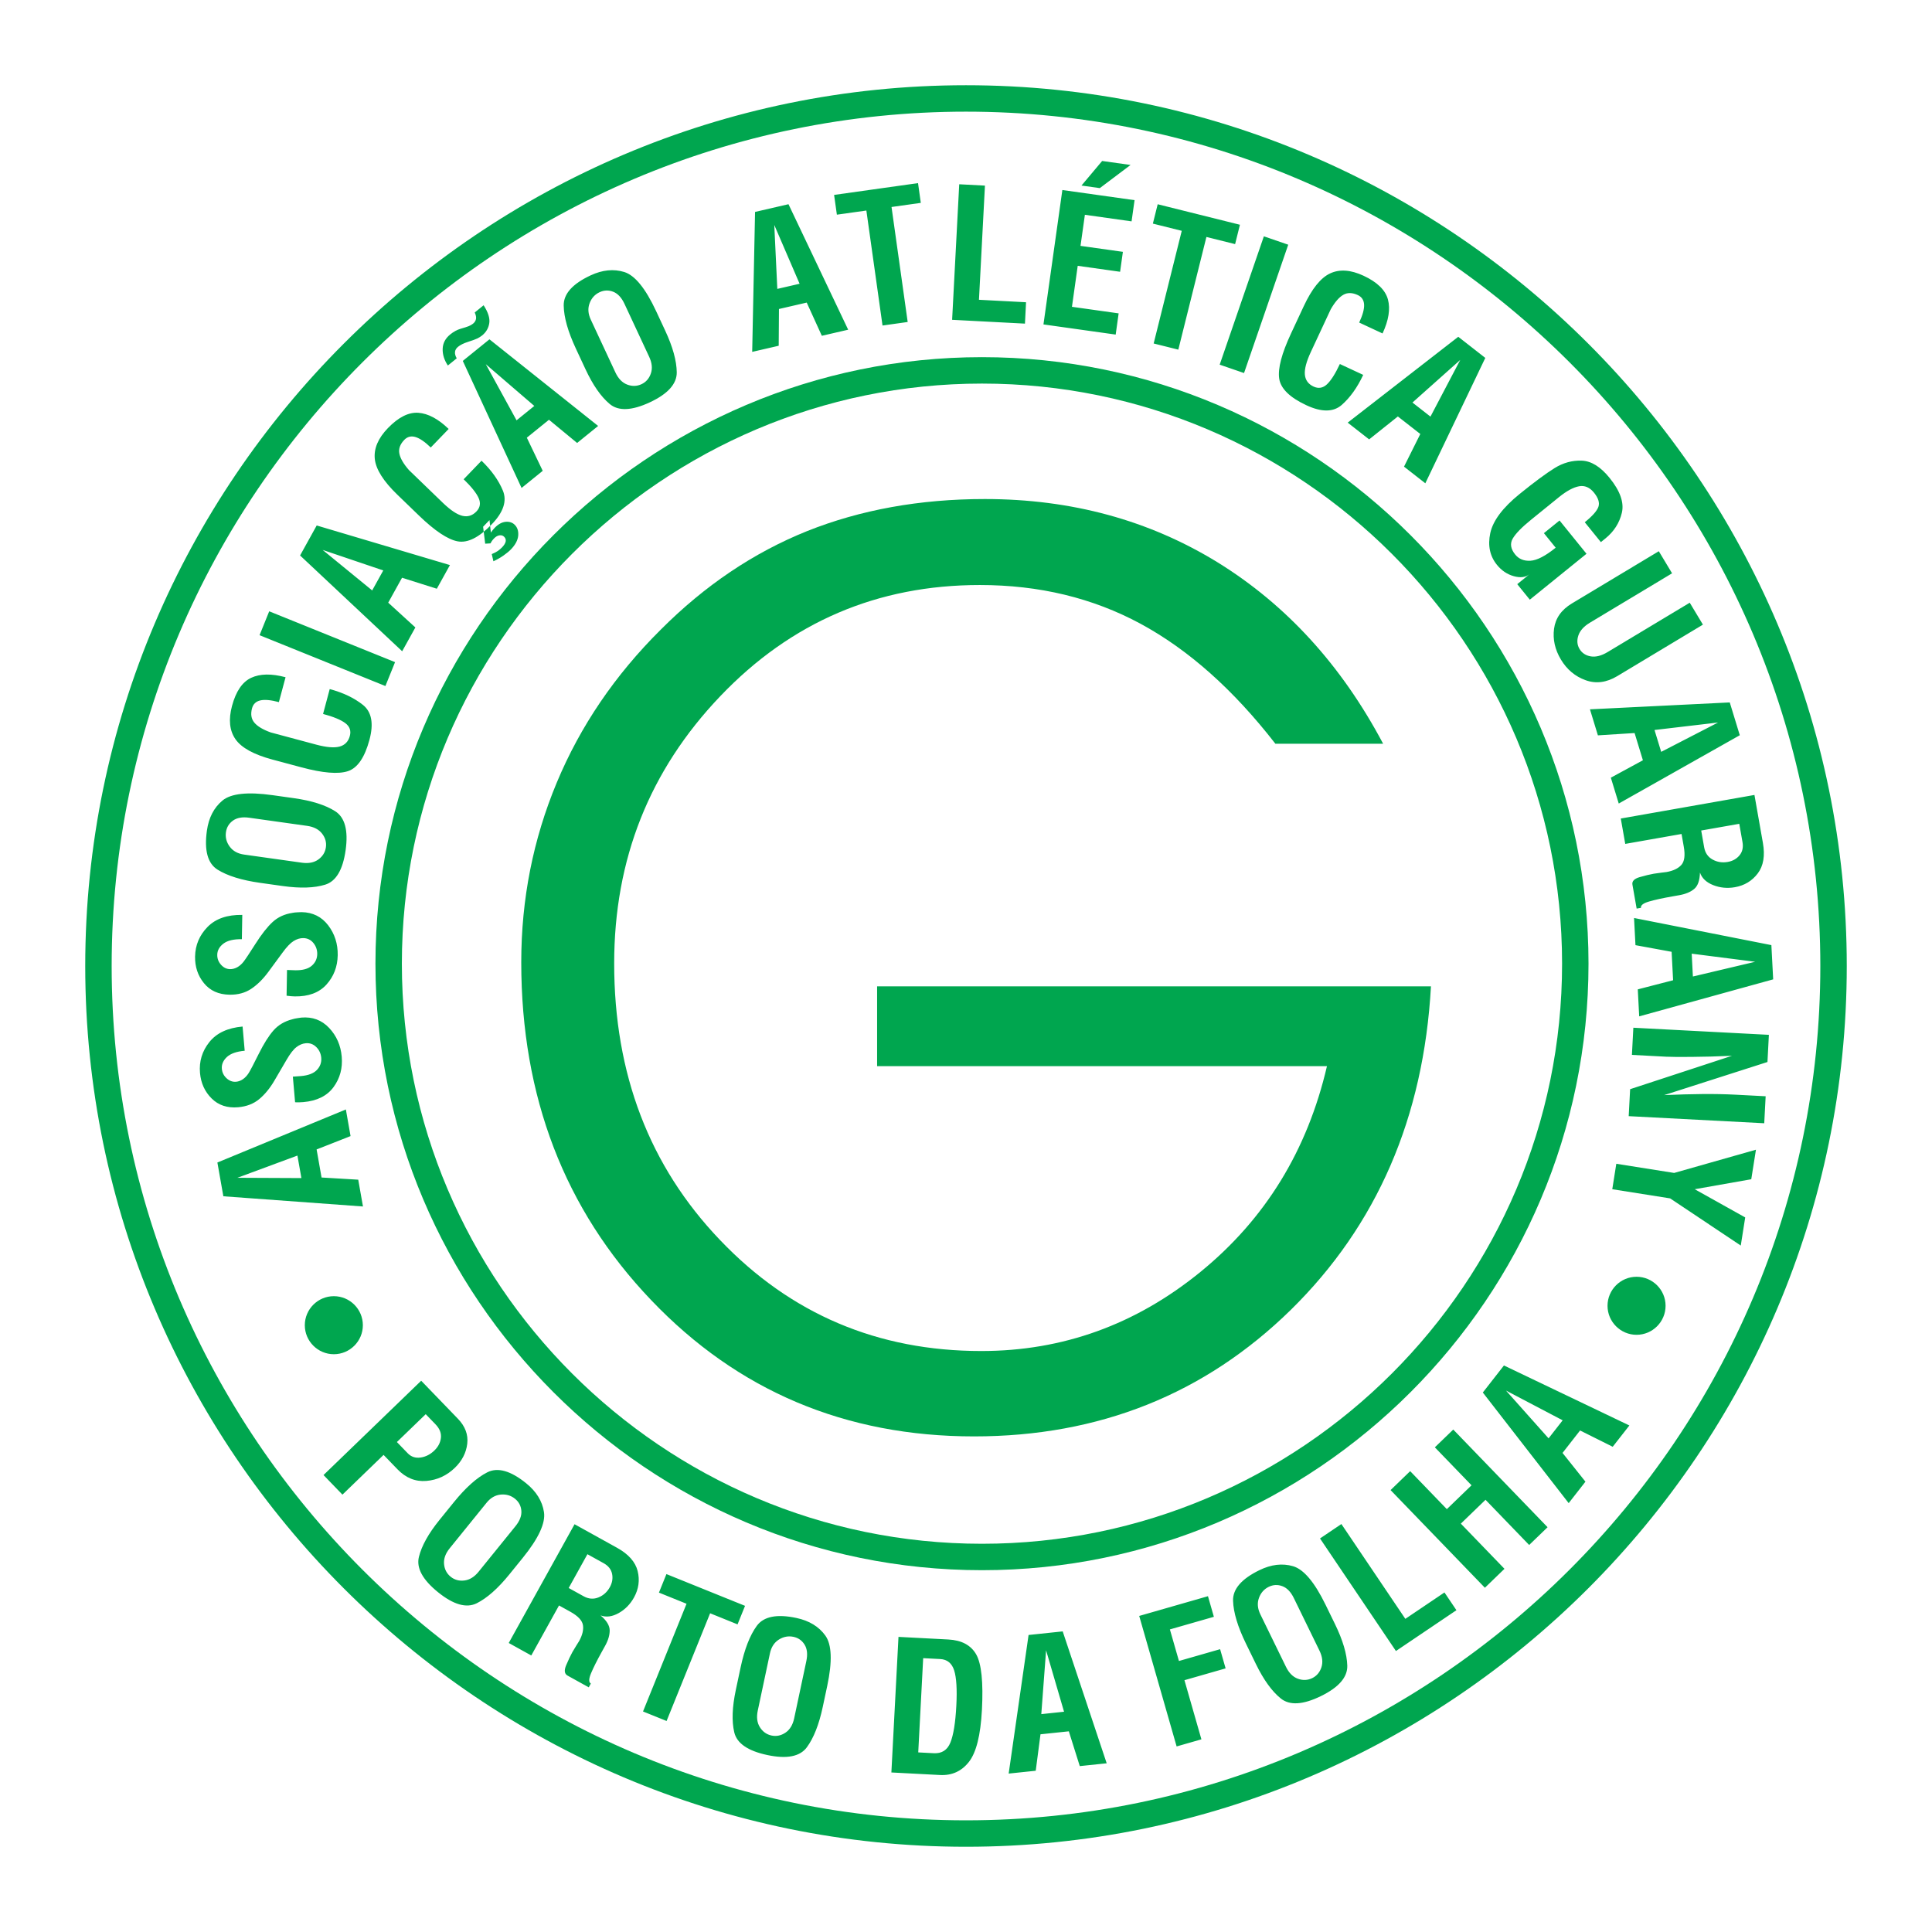 <?xml version="1.0" encoding="utf-8"?>
<!-- Generator: Adobe Illustrator 13.0.0, SVG Export Plug-In . SVG Version: 6.00 Build 14948)  -->
<!DOCTYPE svg PUBLIC "-//W3C//DTD SVG 1.0//EN" "http://www.w3.org/TR/2001/REC-SVG-20010904/DTD/svg10.dtd">
<svg version="1.0" id="Layer_1" xmlns="http://www.w3.org/2000/svg" xmlns:xlink="http://www.w3.org/1999/xlink" x="0px" y="0px"
	 width="192.756px" height="192.756px" viewBox="0 0 192.756 192.756" enable-background="new 0 0 192.756 192.756"
	 xml:space="preserve">
<g>
	<polygon fill-rule="evenodd" clip-rule="evenodd" fill="#FFFFFF" points="0,0 192.756,0 192.756,192.756 0,192.756 0,0 	"/>
	<path fill="#00A64F" d="M96.378,8.504L96.378,8.504c24.201,0,46.17,9.869,62.088,25.787c15.917,15.918,25.786,37.886,25.786,62.086
		v0.001v0c0,24.2-9.869,46.168-25.787,62.086s-37.886,25.787-62.085,25.787h-0.001h0c-24.201,0-46.169-9.869-62.087-25.787
		C18.373,142.547,8.504,120.578,8.504,96.379v-0.001v0c0-24.2,9.869-46.169,25.787-62.087S72.177,8.504,96.376,8.504H96.378
		L96.378,8.504z M96.378,11.14L96.378,11.14h-0.002c-23.472,0-44.781,9.573-60.222,25.014C20.713,51.595,11.14,72.905,11.14,96.377
		v0v0.001c0,23.472,9.573,44.781,25.014,60.222s36.75,25.014,60.223,25.014h0h0.001c23.472,0,44.781-9.572,60.222-25.014
		s25.015-36.75,25.015-60.223v0v-0.001c-0.001-23.472-9.573-44.781-25.015-60.222C141.16,20.713,119.852,11.14,96.378,11.14
		L96.378,11.14z"/>
	<path fill="#00A64F" d="M97.972,35.634L97.972,35.634c16.666,0,31.795,6.796,42.756,17.757
		c10.962,10.962,17.757,26.09,17.758,42.754v0.001v0c-0.001,16.665-6.796,31.794-17.758,42.755
		c-10.962,10.963-26.09,17.758-42.755,17.758h-0.001h-0.001c-16.666,0-31.794-6.795-42.755-17.758
		c-10.961-10.961-17.757-26.09-17.757-42.754v-0.001v0c0-16.666,6.796-31.794,17.758-42.755
		C66.177,42.43,81.305,35.634,97.972,35.634L97.972,35.634L97.972,35.634z M97.973,38.27L97.973,38.27h-0.002
		c-15.938,0-30.406,6.5-40.891,16.985C46.595,65.74,40.094,80.208,40.094,96.146v0v0.001c0,15.938,6.5,30.406,16.985,40.891
		c10.485,10.484,24.954,16.984,40.892,16.984h0.001h0.001c15.938,0,30.406-6.5,40.891-16.984
		c10.485-10.484,16.985-24.953,16.985-40.892v0v-0.001c0-15.937-6.5-30.406-16.984-40.89C128.379,44.771,113.91,38.27,97.973,38.27
		L97.973,38.27z"/>
	<path fill-rule="evenodd" clip-rule="evenodd" fill="#00A64F" d="M45.683,141.547c0.729,0.754,1.041,1.586,0.935,2.492
		c-0.106,0.906-0.52,1.711-1.24,2.408c-0.806,0.777-1.755,1.213-2.838,1.305c-1.085,0.094-2.05-0.297-2.887-1.164l-1.383-1.432
		l-4.104,3.965l-1.888-1.955l9.744-9.41L45.683,141.547L45.683,141.547z M40.68,144.994c0.344,0.355,0.77,0.496,1.277,0.424
		c0.507-0.07,0.968-0.303,1.376-0.697c0.381-0.367,0.602-0.789,0.656-1.262c0.055-0.471-0.124-0.924-0.534-1.35l-0.981-1.016
		l-2.877,2.779L40.68,144.994L40.68,144.994z M50.812,157.086c-1.131,1.396-2.215,2.354-3.245,2.871
		c-1.031,0.514-2.323,0.146-3.87-1.105c-1.54-1.248-2.174-2.422-1.902-3.521c0.271-1.102,0.956-2.332,2.058-3.693l1.436-1.773
		c1.177-1.453,2.288-2.443,3.325-2.969c1.039-0.527,2.335-0.162,3.882,1.092c1.014,0.818,1.605,1.777,1.775,2.869
		c0.171,1.094-0.534,2.619-2.114,4.57L50.812,157.086L50.812,157.086z M47.758,156.801l3.669-4.531
		c0.432-0.533,0.629-1.045,0.589-1.535c-0.038-0.492-0.25-0.893-0.633-1.203c-0.402-0.326-0.878-0.467-1.42-0.418
		c-0.543,0.051-1.019,0.322-1.421,0.82l-3.671,4.533c-0.425,0.523-0.616,1.051-0.568,1.576c0.046,0.525,0.269,0.951,0.662,1.27
		c0.384,0.311,0.843,0.436,1.366,0.373s1.001-0.357,1.426-0.883L47.758,156.801L47.758,156.801z M58.74,168.346l-2.122-1.176
		c-0.306-0.17-0.35-0.52-0.127-1.041c0.224-0.525,0.429-0.959,0.616-1.297c0.094-0.168,0.228-0.391,0.4-0.666
		c0.173-0.275,0.265-0.42,0.271-0.432c0.327-0.59,0.456-1.121,0.384-1.59c-0.072-0.467-0.495-0.918-1.265-1.344l-1.124-0.623
		l-2.766,4.99l-2.25-1.246l6.567-11.848l4.243,2.352c1.141,0.633,1.825,1.408,2.052,2.318c0.226,0.91,0.104,1.791-0.363,2.635
		c-0.375,0.676-0.884,1.197-1.525,1.557c-0.641,0.361-1.248,0.441-1.81,0.236c0.6,0.512,0.901,1.006,0.908,1.479
		s-0.144,0.99-0.454,1.551c-0.058,0.105-0.118,0.211-0.176,0.316s-0.114,0.207-0.167,0.301c-0.475,0.855-0.829,1.564-1.063,2.123
		s-0.242,0.902-0.02,1.023L58.74,168.346L58.74,168.346z M60.224,155.959l-1.616-0.895l-1.869,3.371l1.488,0.824
		c0.496,0.275,0.99,0.314,1.479,0.117c0.488-0.197,0.869-0.537,1.138-1.023c0.24-0.432,0.315-0.875,0.225-1.322
		C60.979,156.58,60.697,156.223,60.224,155.959L60.224,155.959z M73.586,162.064l-2.738-1.107l-4.342,10.746l-2.352-0.949
		l4.342-10.746l-2.753-1.113l0.747-1.848l7.843,3.168L73.586,162.064L73.586,162.064z M82.087,170.297
		c-0.374,1.76-0.905,3.104-1.588,4.031c-0.685,0.928-2.003,1.186-3.95,0.771c-1.938-0.412-3.037-1.17-3.293-2.273
		c-0.259-1.104-0.207-2.512,0.157-4.223l0.475-2.234c0.389-1.828,0.929-3.215,1.615-4.154c0.686-0.941,2.007-1.205,3.954-0.791
		c1.275,0.271,2.238,0.855,2.885,1.752c0.648,0.898,0.712,2.576,0.191,5.031L82.087,170.297L82.087,170.297z M79.236,171.43
		l1.212-5.703c0.143-0.672,0.086-1.217-0.172-1.635c-0.257-0.42-0.627-0.682-1.11-0.785c-0.506-0.107-0.995-0.016-1.456,0.271
		c-0.461,0.293-0.761,0.752-0.894,1.377l-1.213,5.707c-0.14,0.66-0.071,1.215,0.21,1.662c0.28,0.447,0.67,0.725,1.166,0.83
		c0.483,0.104,0.948,0.006,1.387-0.287c0.438-0.295,0.729-0.773,0.87-1.434V171.43L79.236,171.43z M97.966,170.6
		c-0.132,2.52-0.564,4.25-1.296,5.182c-0.732,0.936-1.695,1.373-2.889,1.311l-4.848-0.254l0.709-13.527l4.973,0.26
		c1.325,0.07,2.253,0.566,2.78,1.488c0.526,0.924,0.717,2.771,0.572,5.545V170.6L97.966,170.6z M95.413,170.176
		c0.085-1.625,0.012-2.797-0.214-3.516c-0.228-0.719-0.693-1.1-1.394-1.137l-1.699-0.088l-0.493,9.402l1.556,0.082
		c0.794,0.041,1.348-0.312,1.651-1.062c0.306-0.752,0.504-1.98,0.593-3.678L95.413,170.176L95.413,170.176z M110.415,175.924
		l-2.685,0.281l-1.093-3.471l-2.827,0.297l-0.475,3.637l-2.7,0.283l1.986-13.828l3.405-0.359L110.415,175.924L110.415,175.924z
		 M106.16,170.779l-1.792-6.127l-0.478,6.367L106.16,170.779L106.16,170.779z M121.109,161.309l-4.389,1.258l0.904,3.15l4.107-1.178
		l0.549,1.916l-4.107,1.178l1.692,5.9l-2.473,0.709l-3.733-13.02l6.86-1.969L121.109,161.309L121.109,161.309z M133.189,162.029
		c0.788,1.615,1.197,3.002,1.23,4.154c0.031,1.152-0.849,2.168-2.638,3.041c-1.78,0.867-3.113,0.947-3.995,0.234
		c-0.883-0.709-1.709-1.852-2.477-3.424l-1.001-2.053c-0.82-1.68-1.248-3.105-1.285-4.268c-0.04-1.164,0.84-2.186,2.629-3.057
		c1.171-0.572,2.29-0.705,3.352-0.396c1.063,0.309,2.147,1.59,3.248,3.848L133.189,162.029L133.189,162.029z M131.641,164.678
		l-2.556-5.24c-0.301-0.617-0.683-1.014-1.143-1.184c-0.462-0.174-0.914-0.152-1.358,0.064c-0.466,0.227-0.794,0.6-0.979,1.111
		c-0.185,0.514-0.139,1.061,0.142,1.635l2.558,5.242c0.296,0.607,0.693,1.004,1.188,1.182c0.496,0.18,0.976,0.158,1.431-0.062
		c0.444-0.217,0.752-0.58,0.915-1.08c0.164-0.502,0.1-1.059-0.196-1.666L131.641,164.678L131.641,164.678z M145.308,160.65
		l-6.035,4.072l-7.575-11.23l2.133-1.438l6.38,9.459l3.903-2.633L145.308,160.65L145.308,160.65z M154.402,152.371l-1.837,1.773
		l-4.354-4.51l-2.463,2.379l4.354,4.508l-1.954,1.889l-9.41-9.744l1.955-1.889l3.659,3.791l2.463-2.379l-3.66-3.789l1.837-1.773
		L154.402,152.371L154.402,152.371z M162.563,142.219l-1.662,2.125l-3.257-1.625l-1.75,2.24l2.286,2.867l-1.672,2.141l-8.567-11.035
		l2.107-2.699L162.563,142.219L162.563,142.219z M155.907,141.705l-5.653-2.967l4.248,4.766L155.907,141.705L155.907,141.705z"/>
	<path fill-rule="evenodd" clip-rule="evenodd" fill="#00A64F" d="M87.509,98.406h55.258c-0.729,13.092-5.396,23.844-13.98,32.277
		c-8.586,8.41-19.128,12.627-31.608,12.627c-12.815,0-23.566-4.531-32.213-13.598c-8.647-9.045-12.96-20.303-12.96-33.711
		c0-6.303,1.187-12.269,3.542-17.919c2.354-5.65,5.813-10.731,10.376-15.263c4.396-4.407,9.25-7.675,14.585-9.825
		c5.333-2.129,11.252-3.205,17.751-3.205c8.627,0,16.379,2.108,23.232,6.324c6.856,4.238,12.356,10.267,16.503,18.089h-10.751
		c-4.189-5.398-8.668-9.382-13.461-11.975c-4.771-2.573-10.105-3.859-16.022-3.859c-10.21,0-18.837,3.69-25.899,11.09
		c-7.064,7.4-10.585,16.274-10.585,26.668c0,11.026,3.521,20.241,10.565,27.596c7.042,7.379,15.73,11.07,26.064,11.07
		c8.128,0,15.421-2.637,21.879-7.906c6.459-5.271,10.647-12.102,12.606-20.514H87.509V98.406L87.509,98.406z"/>
	<path fill-rule="evenodd" clip-rule="evenodd" fill="#00A64F" d="M34.507,110.691l0.468,2.656l-3.387,1.332l0.494,2.801l3.66,0.217
		l0.472,2.674l-13.93-1.018l-0.595-3.369L34.507,110.691L34.507,110.691z M29.674,115.291l-5.989,2.217l6.385,0.029L29.674,115.291
		L29.674,115.291z M29.151,101.697c0.154-0.049,0.343-0.092,0.564-0.121c0.221-0.031,0.339-0.049,0.35-0.051
		c1.104-0.096,2.03,0.246,2.77,1.029c0.741,0.783,1.161,1.742,1.259,2.871c0.1,1.143-0.172,2.154-0.815,3.033
		c-0.643,0.879-1.652,1.381-3.021,1.5c-0.251,0.023-0.524,0.027-0.816,0.018l-0.224-2.559c0.29-0.016,0.562-0.035,0.813-0.057
		c0.731-0.064,1.262-0.268,1.589-0.613c0.326-0.344,0.47-0.752,0.43-1.217c-0.037-0.414-0.2-0.771-0.491-1.061
		c-0.292-0.291-0.644-0.422-1.052-0.385c-0.323,0.027-0.635,0.158-0.936,0.389c-0.301,0.232-0.629,0.66-0.987,1.277
		c-0.356,0.619-0.763,1.311-1.21,2.07c-0.448,0.76-0.953,1.375-1.512,1.84c-0.559,0.465-1.259,0.736-2.101,0.811
		c-1.08,0.094-1.965-0.199-2.646-0.877c-0.684-0.678-1.072-1.531-1.161-2.551c-0.1-1.141,0.211-2.166,0.93-3.07
		c0.72-0.906,1.829-1.424,3.319-1.555l0.211,2.416c-0.816,0.072-1.413,0.283-1.781,0.627c-0.371,0.35-0.537,0.74-0.499,1.172
		c0.033,0.375,0.19,0.691,0.474,0.949c0.284,0.26,0.6,0.375,0.948,0.344c0.239-0.02,0.469-0.109,0.687-0.258
		c0.217-0.152,0.405-0.354,0.564-0.604c0.158-0.25,0.495-0.891,1.003-1.914c0.51-1.023,1.002-1.807,1.478-2.346
		c0.475-0.537,1.096-0.91,1.866-1.107L29.151,101.697L29.151,101.697z M29.167,91.078c0.158-0.032,0.351-0.054,0.574-0.06
		c0.222-0.008,0.342-0.014,0.352-0.014c1.109,0.02,1.994,0.457,2.648,1.312c0.654,0.856,0.972,1.854,0.953,2.987
		c-0.021,1.146-0.397,2.124-1.128,2.932c-0.731,0.805-1.788,1.199-3.161,1.176c-0.252-0.004-0.524-0.029-0.813-0.07l0.044-2.567
		c0.29,0.016,0.562,0.025,0.814,0.029c0.734,0.013,1.284-0.135,1.645-0.443c0.36-0.309,0.546-0.7,0.555-1.165
		c0.007-0.417-0.119-0.789-0.378-1.108c-0.259-0.32-0.596-0.485-1.005-0.493c-0.325-0.005-0.649,0.091-0.972,0.291
		s-0.695,0.59-1.115,1.167s-0.896,1.224-1.42,1.931c-0.524,0.709-1.091,1.268-1.696,1.672c-0.604,0.404-1.329,0.602-2.173,0.586
		c-1.083-0.018-1.934-0.402-2.541-1.148c-0.609-0.744-0.906-1.634-0.888-2.658c0.021-1.144,0.437-2.131,1.246-2.956
		c0.812-0.826,1.968-1.225,3.464-1.199l-0.042,2.425c-0.819-0.015-1.434,0.132-1.836,0.438c-0.405,0.308-0.612,0.68-0.619,1.114
		c-0.007,0.375,0.118,0.707,0.373,0.994c0.254,0.287,0.557,0.435,0.906,0.44c0.24,0.004,0.479-0.059,0.71-0.185
		c0.232-0.128,0.44-0.31,0.624-0.541c0.184-0.232,0.586-0.834,1.198-1.798c0.614-0.966,1.186-1.693,1.714-2.179
		c0.528-0.486,1.186-0.792,1.972-0.908L29.167,91.078L29.167,91.078z M29.308,79.631c1.781,0.25,3.158,0.686,4.13,1.302
		c0.973,0.619,1.323,1.917,1.045,3.888c-0.275,1.959-0.957,3.11-2.038,3.442c-1.081,0.334-2.49,0.381-4.222,0.138l-2.261-0.318
		c-1.851-0.26-3.271-0.702-4.257-1.319s-1.34-1.916-1.063-3.888c0.181-1.292,0.698-2.293,1.547-3.001s2.519-0.89,5.002-0.541
		L29.308,79.631L29.308,79.631z M30.64,82.396l-5.774-0.811c-0.68-0.096-1.223-0.001-1.621,0.284
		c-0.398,0.285-0.635,0.675-0.704,1.165c-0.072,0.512,0.052,0.991,0.374,1.43c0.322,0.441,0.802,0.708,1.435,0.797l5.773,0.812
		c0.667,0.094,1.218-0.016,1.645-0.326c0.427-0.311,0.676-0.72,0.747-1.219c0.068-0.49-0.059-0.944-0.384-1.361
		C31.806,82.747,31.307,82.49,30.64,82.396L30.64,82.396z M32.896,68.749c1.342,0.359,2.446,0.888,3.316,1.581
		c0.868,0.696,1.085,1.855,0.651,3.474c-0.475,1.771-1.192,2.818-2.151,3.135c-0.958,0.317-2.505,0.19-4.638-0.382l-2.886-0.773
		c-1.865-0.5-3.098-1.177-3.692-2.029c-0.597-0.853-0.713-1.963-0.348-3.326c0.391-1.457,1.029-2.393,1.913-2.805
		c0.886-0.412,2.029-0.431,3.429-0.056l-0.666,2.482c-0.804-0.215-1.425-0.271-1.858-0.169c-0.433,0.102-0.708,0.364-0.82,0.784
		c-0.157,0.583-0.08,1.062,0.228,1.429c0.307,0.369,0.854,0.7,1.64,0.982l4.545,1.218c1.014,0.271,1.791,0.334,2.32,0.192
		c0.53-0.145,0.873-0.498,1.023-1.058c0.141-0.523-0.011-0.952-0.453-1.282c-0.442-0.331-1.182-0.638-2.217-0.915L32.896,68.749
		L32.896,68.749z M39.415,66.062l-0.963,2.384l-12.556-5.073l0.963-2.383L39.415,66.062L39.415,66.062z M44.89,56.378l-1.308,2.36
		l-3.471-1.096l-1.378,2.486l2.708,2.472l-1.316,2.375l-10.186-9.556l1.659-2.993L44.89,56.378L44.89,56.378z M38.239,56.913
		l-6.048-2.047l4.942,4.042L38.239,56.913L38.239,56.913z M48.043,45.965c0.999,0.965,1.709,1.963,2.133,2.991
		c0.422,1.029,0.05,2.149-1.114,3.355c-1.274,1.318-2.409,1.886-3.401,1.699s-2.283-1.048-3.872-2.583l-2.149-2.076
		c-1.389-1.341-2.139-2.531-2.246-3.564c-0.107-1.035,0.328-2.062,1.309-3.077c1.048-1.085,2.06-1.594,3.033-1.526
		c0.974,0.07,1.983,0.607,3.026,1.613l-1.785,1.849c-0.599-0.578-1.115-0.927-1.543-1.049c-0.428-0.121-0.795-0.025-1.097,0.288
		c-0.42,0.435-0.585,0.891-0.494,1.36c0.089,0.472,0.408,1.026,0.958,1.654l3.385,3.269c0.755,0.729,1.403,1.161,1.936,1.293
		c0.534,0.131,1.005-0.012,1.408-0.429c0.376-0.389,0.451-0.838,0.225-1.341c-0.226-0.503-0.725-1.13-1.496-1.875L48.043,45.965
		L48.043,45.965z M48.837,51.892l-0.637,0.66l0.207,1.692l0.531-0.032c0.082-0.171,0.197-0.333,0.347-0.488
		c0.173-0.179,0.355-0.285,0.542-0.313c0.187-0.028,0.341,0.017,0.462,0.133c0.286,0.276,0.219,0.632-0.2,1.067
		c-0.125,0.129-0.265,0.248-0.415,0.354c-0.15,0.105-0.357,0.211-0.611,0.316l0.166,0.717c0.365-0.169,0.703-0.361,1.007-0.576
		c0.306-0.216,0.555-0.419,0.739-0.61c0.444-0.46,0.687-0.92,0.727-1.375c0.038-0.457-0.082-0.822-0.358-1.089
		c-0.234-0.226-0.539-0.323-0.908-0.286c-0.37,0.039-0.734,0.239-1.086,0.604c-0.125,0.129-0.251,0.289-0.375,0.468L48.837,51.892
		L48.837,51.892z M59.675,42.497l-2.096,1.698l-2.808-2.316l-2.209,1.789l1.585,3.307l-2.11,1.709l-5.865-12.676l2.66-2.153
		L59.675,42.497L59.675,42.497z M53.308,40.501l-4.84-4.164l3.069,5.599L53.308,40.501L53.308,40.501z M44.683,36.467l0.885-0.717
		c-0.273-0.473-0.229-0.859,0.136-1.154c0.235-0.19,0.569-0.354,0.993-0.489c0.425-0.135,0.731-0.245,0.909-0.331
		c0.179-0.084,0.346-0.187,0.496-0.309c0.402-0.325,0.641-0.737,0.714-1.23c0.073-0.493-0.117-1.088-0.566-1.779l-0.887,0.719
		c0.122,0.261,0.163,0.482,0.126,0.656c-0.036,0.177-0.134,0.331-0.293,0.459c-0.12,0.098-0.268,0.182-0.437,0.251
		c-0.171,0.067-0.436,0.153-0.792,0.255c-0.359,0.104-0.708,0.293-1.045,0.567c-0.487,0.395-0.74,0.876-0.757,1.439
		C44.148,35.37,44.321,35.924,44.683,36.467L44.683,36.467z M66.362,32.975c0.76,1.63,1.145,3.022,1.158,4.173
		c0.011,1.152-0.887,2.153-2.691,2.994c-1.793,0.836-3.129,0.891-3.997,0.166c-0.87-0.725-1.676-1.881-2.415-3.465l-0.965-2.069
		c-0.79-1.693-1.193-3.125-1.211-4.289c-0.019-1.163,0.877-2.167,2.681-3.009c1.182-0.551,2.304-0.664,3.36-0.337
		c1.056,0.326,2.118,1.628,3.178,3.901L66.362,32.975L66.362,32.975z M64.768,35.598l-2.464-5.284
		c-0.291-0.623-0.666-1.026-1.122-1.205c-0.456-0.179-0.912-0.165-1.36,0.044c-0.468,0.218-0.803,0.584-0.995,1.093
		c-0.195,0.51-0.158,1.057,0.113,1.637l2.464,5.284c0.285,0.611,0.677,1.013,1.169,1.202c0.493,0.189,0.972,0.175,1.429-0.038
		c0.449-0.209,0.76-0.564,0.932-1.063C65.109,36.767,65.053,36.209,64.768,35.598L64.768,35.598z M84.623,32.895l-2.628,0.607
		l-1.508-3.313l-2.77,0.64l-0.025,3.667l-2.646,0.611l0.286-13.963l3.335-0.77L84.623,32.895L84.623,32.895z M79.776,28.31
		l-2.526-5.864l0.303,6.377L79.776,28.31L79.776,28.31z M91.869,20.241l-2.921,0.411l1.612,11.473l-2.511,0.353l-1.612-11.473
		l-2.942,0.413l-0.277-1.971l8.374-1.177L91.869,20.241L91.869,20.241z M102.26,32.288l-7.267-0.381l0.709-13.523l2.566,0.135
		l-0.597,11.39l4.697,0.246L102.26,32.288L102.26,32.288z M111.312,33.381l-7.206-1.013l1.885-13.41l7.204,1.012l-0.298,2.115
		l-4.658-0.655l-0.436,3.102l4.228,0.594l-0.279,1.989l-4.228-0.594l-0.575,4.089l4.658,0.655L111.312,33.381L111.312,33.381z
		 M112.796,16.458l-3.069,2.311l-1.828-0.257l2.062-2.452L112.796,16.458L112.796,16.458z M123.227,24.355l-2.863-0.713
		l-2.803,11.242l-2.46-0.614l2.803-11.241l-2.882-0.719l0.481-1.932l8.205,2.046L123.227,24.355L123.227,24.355z M124.118,37.219
		l-2.43-0.837l4.408-12.804l2.431,0.836L124.118,37.219L124.118,37.219z M136.007,37.402c-0.587,1.259-1.299,2.255-2.133,2.991
		c-0.836,0.735-2.016,0.747-3.534,0.039c-1.662-0.775-2.568-1.663-2.715-2.663c-0.146-1,0.248-2.5,1.182-4.501l1.263-2.708
		c0.816-1.749,1.697-2.847,2.64-3.283c0.943-0.44,2.056-0.361,3.335,0.235c1.368,0.638,2.179,1.429,2.431,2.371
		c0.252,0.944,0.072,2.073-0.539,3.386l-2.33-1.086c0.352-0.754,0.514-1.356,0.489-1.8s-0.235-0.761-0.63-0.944
		c-0.547-0.255-1.031-0.264-1.446-0.024c-0.417,0.238-0.837,0.72-1.252,1.444l-1.989,4.265c-0.443,0.951-0.641,1.706-0.592,2.251
		c0.051,0.547,0.338,0.946,0.864,1.191c0.49,0.229,0.939,0.154,1.341-0.223c0.402-0.378,0.833-1.054,1.286-2.025L136.007,37.402
		L136.007,37.402z M142.205,48.218l-2.126-1.661l1.625-3.257l-2.239-1.75l-2.865,2.288l-2.14-1.671l11.031-8.566l2.697,2.107
		L142.205,48.218L142.205,48.218z M142.718,41.565l2.969-5.653l-4.766,4.249L142.718,41.565L142.718,41.565z M152.629,59.83
		l-1.253-1.547l1.222-0.993c-0.385,0.312-0.906,0.377-1.564,0.196c-0.657-0.181-1.222-0.56-1.684-1.131
		c-0.706-0.872-0.929-1.929-0.666-3.164c0.266-1.237,1.241-2.541,2.928-3.907c1.464-1.186,2.625-2.045,3.48-2.577
		c0.856-0.534,1.764-0.783,2.714-0.749c0.952,0.033,1.881,0.608,2.78,1.719c1.059,1.306,1.467,2.47,1.226,3.485
		c-0.242,1.015-0.79,1.871-1.643,2.561c-0.085,0.069-0.167,0.136-0.241,0.195c-0.093,0.076-0.163,0.132-0.209,0.17l-1.606-1.984
		c0.759-0.614,1.212-1.126,1.357-1.53c0.146-0.408-0.001-0.883-0.441-1.426c-0.425-0.524-0.924-0.736-1.489-0.632
		c-0.568,0.104-1.241,0.468-2.01,1.09l-2.771,2.246c-0.929,0.751-1.539,1.378-1.832,1.878c-0.292,0.5-0.212,1.032,0.244,1.595
		c0.365,0.451,0.873,0.657,1.523,0.619c0.65-0.039,1.491-0.472,2.515-1.3l-1.174-1.451l1.561-1.264l2.689,3.321L152.629,59.83
		L152.629,59.83z M161.352,67.458c-1.075,0.646-2.134,0.78-3.168,0.402c-1.037-0.376-1.854-1.063-2.45-2.055
		c-0.597-0.993-0.825-2.019-0.687-3.072c0.142-1.056,0.734-1.898,1.779-2.526l8.674-5.212l1.323,2.204l-8.193,4.923
		c-0.608,0.366-0.997,0.797-1.158,1.284c-0.162,0.492-0.122,0.942,0.12,1.345c0.242,0.402,0.614,0.65,1.114,0.735
		c0.501,0.086,1.065-0.057,1.686-0.43l8.194-4.924l1.315,2.188L161.352,67.458L161.352,67.458z M161.503,80.169l-0.789-2.58
		l3.199-1.736l-0.83-2.718l-3.66,0.231l-0.794-2.597l13.95-0.688l1,3.273L161.503,80.169L161.503,80.169z M165.738,75.013
		l5.675-2.929l-6.342,0.748L165.738,75.013L165.738,75.013z M163.289,90.65l-0.421-2.389c-0.062-0.344,0.185-0.595,0.729-0.752
		c0.548-0.157,1.015-0.271,1.395-0.337c0.188-0.033,0.446-0.069,0.77-0.108c0.322-0.039,0.494-0.059,0.504-0.061
		c0.664-0.117,1.158-0.351,1.477-0.702c0.319-0.351,0.401-0.961,0.248-1.83l-0.223-1.265l-5.616,0.99l-0.446-2.531l13.336-2.352
		l0.842,4.778c0.227,1.281,0.056,2.298-0.51,3.047c-0.568,0.75-1.326,1.21-2.276,1.378c-0.76,0.134-1.484,0.063-2.169-0.206
		c-0.685-0.27-1.129-0.691-1.324-1.255c-0.02,0.787-0.212,1.333-0.574,1.636c-0.363,0.302-0.861,0.512-1.49,0.623
		c-0.119,0.021-0.239,0.042-0.357,0.063c-0.118,0.021-0.233,0.041-0.34,0.06c-0.961,0.169-1.735,0.339-2.317,0.508
		c-0.581,0.168-0.851,0.38-0.807,0.629L163.289,90.65L163.289,90.65z M173.848,84.01l-0.321-1.818l-3.798,0.669l0.295,1.676
		c0.099,0.556,0.379,0.965,0.84,1.219c0.461,0.256,0.967,0.336,1.513,0.24c0.487-0.086,0.878-0.304,1.171-0.655
		s0.395-0.797,0.3-1.334L173.848,84.01L173.848,84.01z M163.543,101.402l-0.141-2.693l3.524-0.91l-0.149-2.838l-3.606-0.662
		l-0.142-2.711l13.701,2.706l0.18,3.417L163.543,101.402L163.543,101.402z M168.9,97.426l6.214-1.469l-6.333-0.809L168.9,97.426
		L168.9,97.426z M162.496,111.359l0.142-2.691l10.162-3.332c-1.501,0.066-2.859,0.105-4.065,0.111
		c-1.209,0.01-2.044,0.004-2.503-0.02l-3.415-0.18l0.143-2.711l13.522,0.709l-0.142,2.711l-10.307,3.303
		c1.404-0.061,2.685-0.098,3.839-0.107c1.152-0.01,2.257,0.012,3.305,0.066l2.983,0.156l-0.141,2.693L162.496,111.359
		L162.496,111.359z M173.677,124.27l-7.047-4.707l-5.773-0.914l0.402-2.539l5.773,0.914l8.16-2.318l-0.468,2.947l-5.641,0.996
		l5.037,2.814L173.677,124.27L173.677,124.27z"/>
	<path fill-rule="evenodd" clip-rule="evenodd" fill="#00A64F" d="M33.307,129.32c1.595,0,2.896,1.301,2.896,2.896
		c0,1.594-1.3,2.895-2.896,2.895c-1.594,0-2.896-1.301-2.896-2.895C30.412,130.621,31.713,129.32,33.307,129.32L33.307,129.32z"/>
	<path fill-rule="evenodd" clip-rule="evenodd" fill="#00A64F" d="M163.279,127.383c1.595,0,2.896,1.301,2.896,2.895
		c0,1.596-1.301,2.896-2.896,2.896s-2.896-1.301-2.896-2.896C160.384,128.684,161.685,127.383,163.279,127.383L163.279,127.383z"/>
</g>
</svg>
